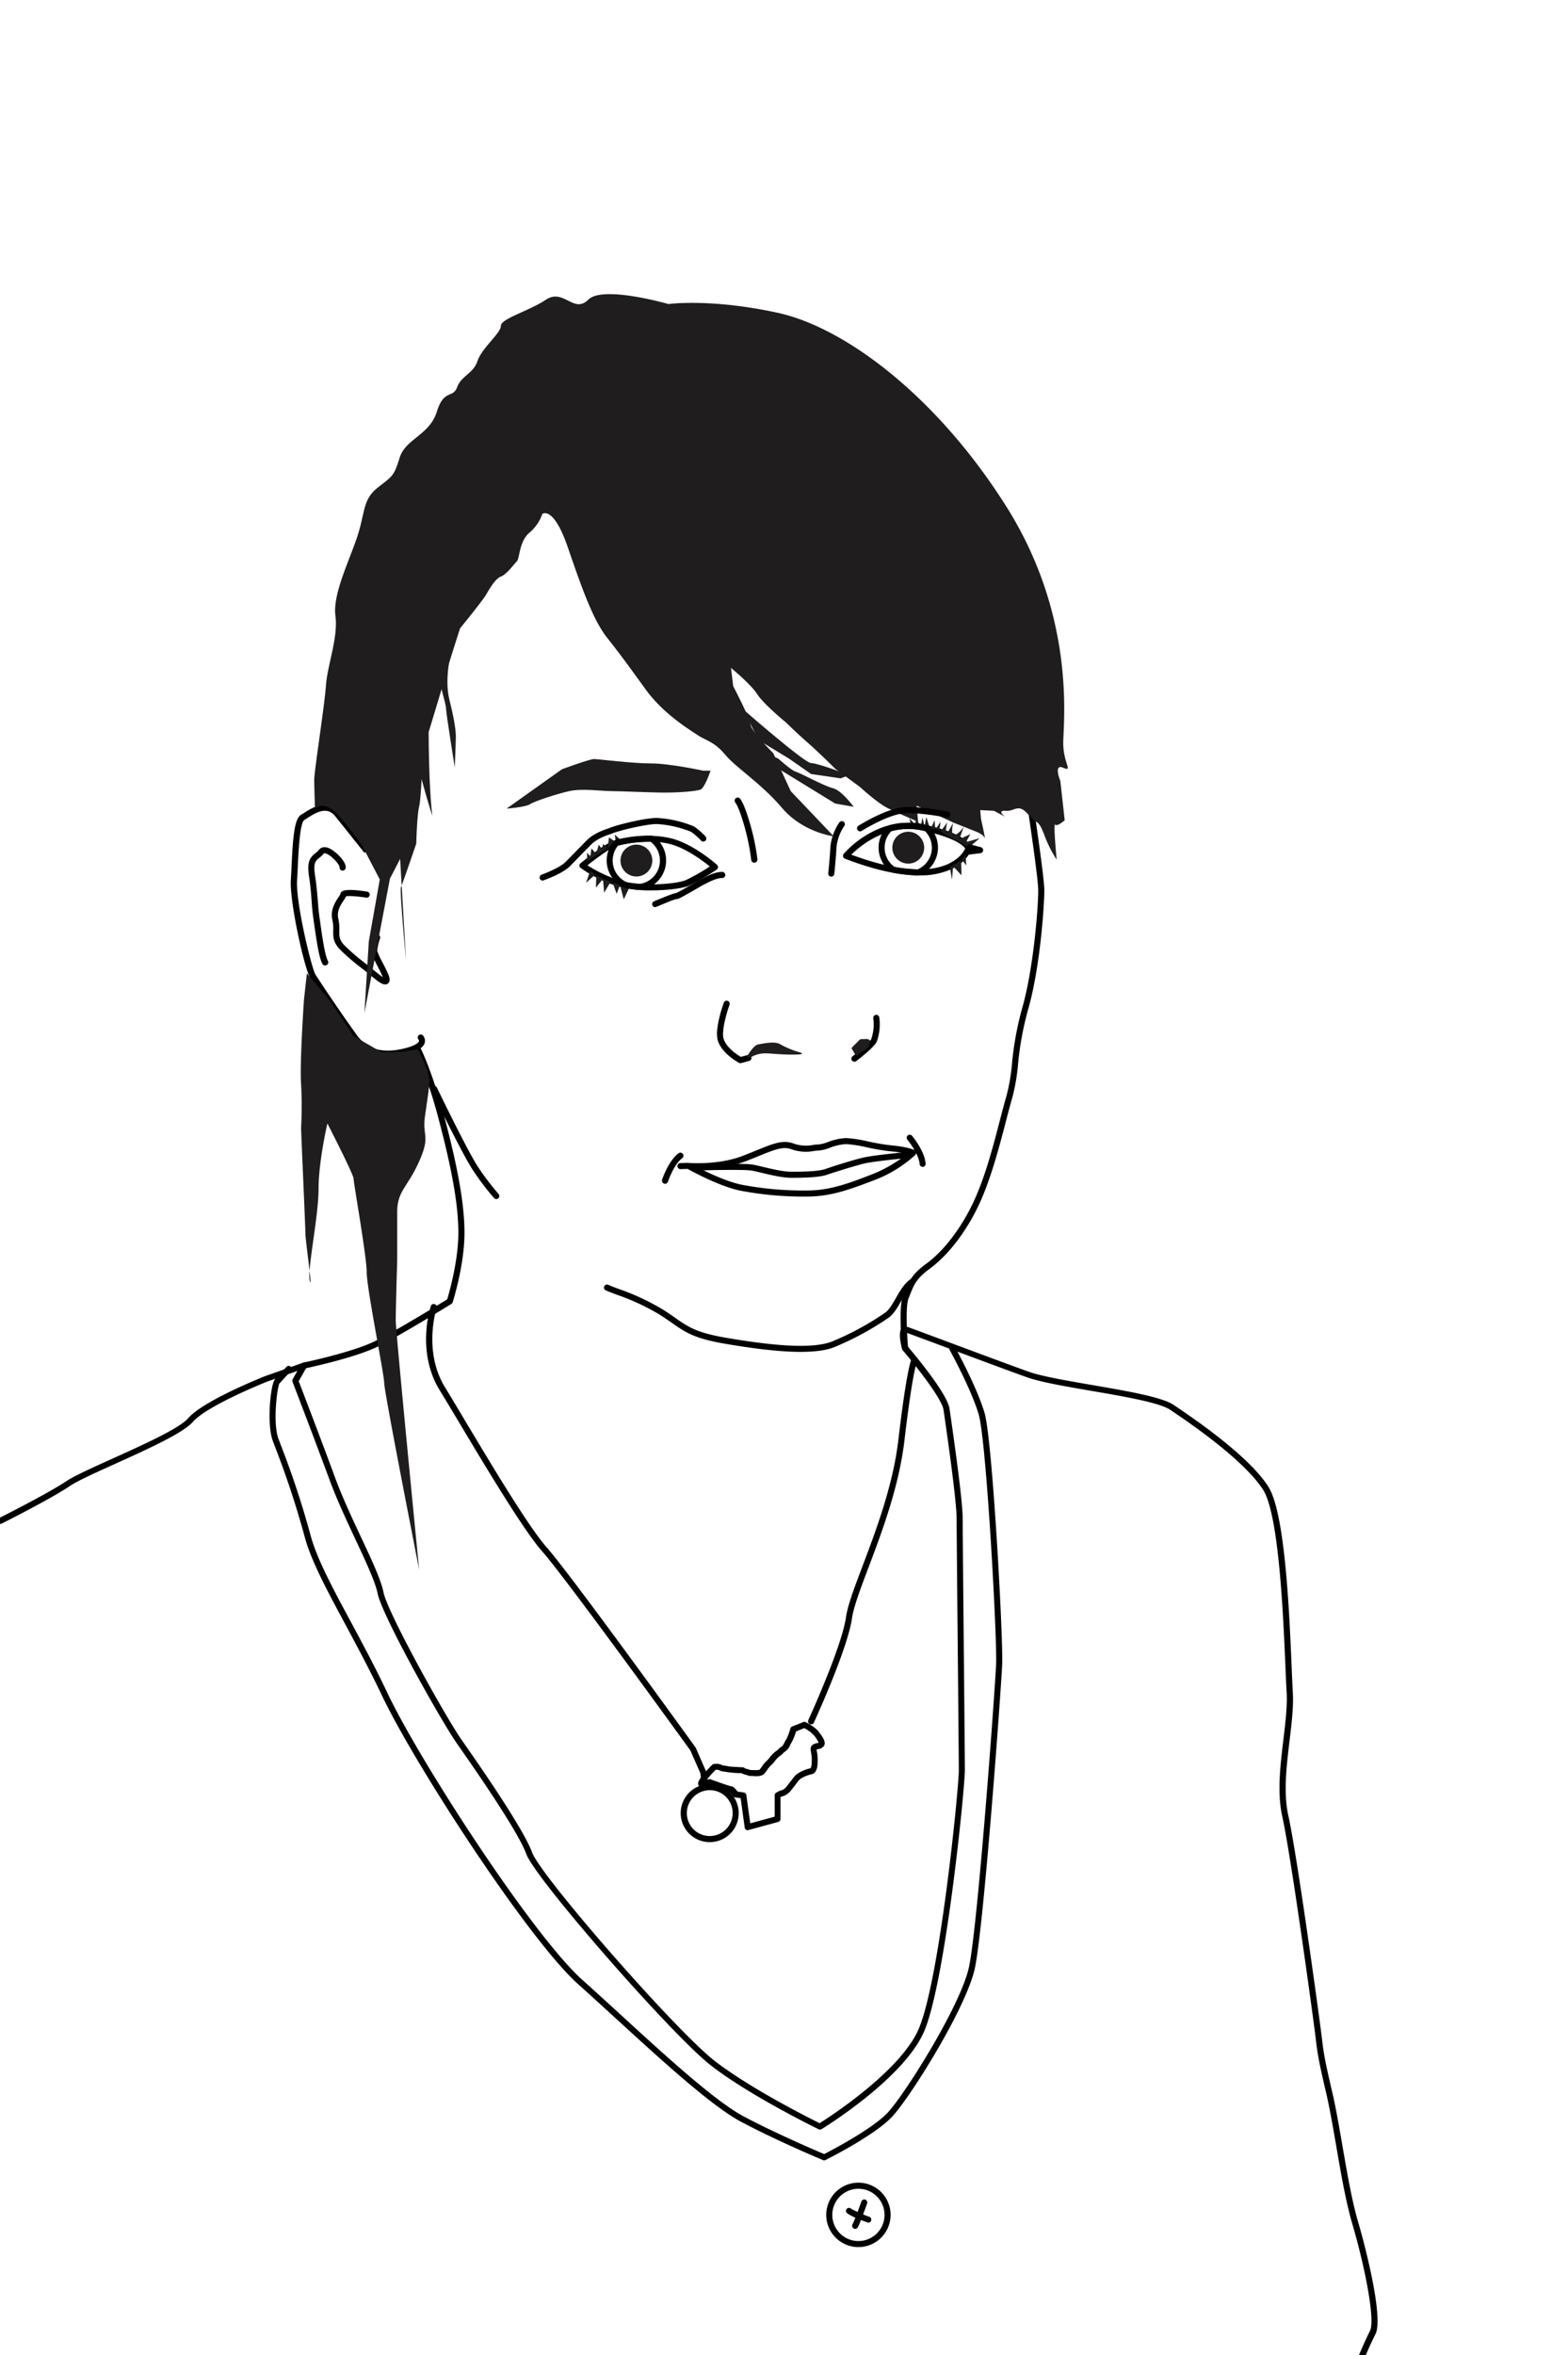 <svg id="Calque_1" data-name="Calque 1" xmlns="http://www.w3.org/2000/svg" viewBox="0 0 571 857"><path d="M495.91,858.54a1,1,0,0,1-.41-.08,1.11,1.11,0,0,1-.62-1.44s1.64-4.07,4-8.83c2-3.91-1.82-23.28-6.44-39-2.33-7.93-4.11-18.23-5.82-28.19-1.25-7.19-2.42-14-3.74-19.62-2.85-12.08-3.17-14.76-3.76-19.63l-.24-2c-.8-6.37-8.74-64.38-11.92-78.69-1.93-8.66-.75-18.51.39-28,.77-6.39,1.49-12.42,1.18-17.51-.14-2.11-.26-5.15-.43-9-.76-18-2.33-55.42-8.15-64.47-3.35-5.21-12-14.49-33.91-29.13-3.87-2.57-17.07-4.85-28.73-6.85-9.58-1.65-18.64-3.21-23.55-5-6.42-2.29-19.23-7.06-29.52-10.9-6.77-2.52-12.68-4.72-14.32-5.3a17.44,17.44,0,0,0,.65,5.08c2.11,2.47,14.42,17.1,15.21,22.65l.23,1.59c1.13,7.83,4.56,31.65,4.56,38.36,0,3.68.21,26.17.41,47.92.2,20.83.38,40.51.38,43.6,0,6.79-7.21,79.14-15.23,96s-35.85,34-37,34.69a1.14,1.14,0,0,1-1.06,0c-.24-.12-24.94-12.12-39.19-23.2s-63.94-67.92-67.21-76.9c-3.13-8.61-19.83-32.47-25.32-40.31-5.66-8.08-27.23-46.47-28.84-54.55-.84-4.2-4.37-11.75-8.11-19.74-3.18-6.81-6.8-14.54-9.35-21.48-5.51-14.94-13.45-35.59-13.53-35.8a1.13,1.13,0,0,1,.07-.95l1.71-3-10.72,3.78c-.19.07-22.06,8.72-27.39,14.81-3.57,4.08-16.8,10.05-28.47,15.32-7,3.16-13.62,6.15-16.32,8C18.25,545.58,1.32,554.06.6,554.42a1.1,1.1,0,0,1-1.48-.5,1.1,1.1,0,0,1,.49-1.48c.18-.09,17.53-8.78,24.55-13.46,2.86-1.9,9.24-4.79,16.64-8.13,10.89-4.92,24.46-11,27.71-14.76,5.68-6.5,27.36-15.06,28.28-15.42l13.57-4.79a1.11,1.11,0,0,1,1.22.33,1.12,1.12,0,0,1,.11,1.26l-2.92,5.12c1.24,3.22,8.31,21.66,13.34,35.33,2.53,6.86,6.12,14.54,9.29,21.31,4,8.47,7.38,15.78,8.27,20.24,1.48,7.39,22.53,45.22,28.47,53.7,5.54,7.92,22.37,32,25.6,40.84s52.3,64.87,66.49,75.91c12.9,10,34.54,20.86,38.25,22.69,3.87-2.45,28.53-18.43,35.68-33.43,7.9-16.6,15-88.29,15-95,0-3.08-.19-22.75-.38-43.58-.21-21.75-.42-44.25-.42-47.94,0-6.55-3.41-30.25-4.53-38l-.23-1.59c-.62-4.31-10.94-17.14-14.87-21.72a1.1,1.1,0,0,1-.23-.44c-.61-2.34-1.43-6.45,0-7.75a1.82,1.82,0,0,1,1.86-.35c1,.34,7.07,2.59,14.71,5.44,10.28,3.83,23.08,8.6,29.48,10.88,4.73,1.69,13.7,3.23,23.19,4.87,12.45,2.14,25.32,4.35,29.58,7.19,17.63,11.76,29.57,22,34.54,29.77,6.14,9.56,7.68,46,8.5,65.58.17,3.84.29,6.88.42,9,.34,5.29-.4,11.42-1.18,17.91-1.12,9.33-2.28,19-.43,27.28,3.19,14.38,11.16,72.51,11.95,78.89l.25,2c.6,5,.9,7.43,3.71,19.4,1.34,5.69,2.52,12.52,3.77,19.75,1.7,9.89,3.47,20.13,5.77,27.94,2.74,9.31,9.21,34.76,6.29,40.6-2.34,4.67-3.93,8.63-3.94,8.67A1.1,1.1,0,0,1,495.91,858.54Z"/><path d="M110.73,498a1.11,1.11,0,0,1-.23-2.19c.18,0,18-3.74,26.26-7.87,7.7-3.84,23.52-13.54,26.09-15.12.68-2.25,4.07-14,4.07-24.21,0-10-2.28-23-7.39-42.16-4.16-15.6-8.37-24.11-8.41-24.19a1.11,1.11,0,0,1,.5-1.49,1.1,1.1,0,0,1,1.48.5c.18.35,4.35,8.77,8.57,24.61,5.16,19.36,7.47,32.54,7.47,42.73,0,11.71-4.13,24.73-4.3,25.27a1.11,1.11,0,0,1-.47.61c-.18.11-18.18,11.22-26.62,15.43s-26.06,7.9-26.8,8.06Zm53.05-24.45h0Z"/><path d="M329.58,491.66a1.1,1.1,0,0,1-1.1-1c-.14-1.55-1.3-15.24.35-19.1.23-.54.44-1.07.65-1.59,1.26-3.19,2.44-6.21,7.68-10,6.92-5,13.73-14.19,18.2-24.48,3.81-8.76,6.54-19.28,8.74-27.73.83-3.21,1.62-6.25,2.36-8.75a69.65,69.65,0,0,0,2.08-12.11,115,115,0,0,1,3.75-20.25c4.07-14.25,5.79-36.3,5.79-42.67,0-5.68-6.15-45.32-6.22-45.72a1.12,1.12,0,0,1,.93-1.27,1.1,1.1,0,0,1,1.26.93c.26,1.64,6.25,40.21,6.25,46.06,0,5-1.41,27.63-5.88,43.28a113.1,113.1,0,0,0-3.68,19.89,71.43,71.43,0,0,1-2.16,12.48c-.73,2.47-1.51,5.49-2.34,8.69-2.22,8.52-5,19.13-8.85,28.05-4.62,10.64-11.7,20.13-18.93,25.39-4.71,3.42-5.74,6-6.92,9-.22.54-.43,1.09-.67,1.65-1.22,2.84-.55,14-.18,18a1.12,1.12,0,0,1-1,1.2Z"/><path d="M141.16,384.53a15.41,15.41,0,0,1-13.29-6.87c-2.51-3.51-9-12.64-14.89-21.8-2.08-3.21-7.59-27.82-7.07-35.69.1-1.55.19-3.31.27-5.14.49-10.25,1-17.07,3.45-18.55l1-.6c2.86-1.85,8.81-5.7,13.21-.2l10.61,13.26-1.73,1.39-10.61-13.27c-2.91-3.63-6.53-1.75-10.28.68l-1,.64c-1.63,1-2.11,11.24-2.38,16.75-.08,1.85-.17,3.62-.27,5.19-.54,8,5.29,32.14,6.72,34.34,5.9,9.11,12.33,18.22,14.83,21.71,2.35,3.3,6.61,7.45,16.38,5.4,5.65-1.19,6.38-2.6,6.47-2.88a.64.64,0,0,0-.15-.58,1.12,1.12,0,0,1,0-1.55,1.1,1.1,0,0,1,1.54,0,2.87,2.87,0,0,1,.68,2.75c-.58,1.95-3.24,3.39-8.14,4.43A26.5,26.5,0,0,1,141.16,384.53Z"/><path d="M184.48,294.25l20.16-14.33s10.08-3.71,11.67-3.71S230.1,277.8,237,277.8s19.1,2.65,19.1,2.65h2.65s-2.12,6.37-3.71,6.9-6.9,1.06-12.73,1.06-15.92-.53-19.63-.53-10.62-1.06-15.39,0-12.73,3.72-14.33,4.78S184.48,294.25,184.48,294.25Z" fill="#201d1e"/><path d="M237.29,324a42.9,42.9,0,0,1-12.84-1.67,47,47,0,0,1-13.07-6.55A1.09,1.09,0,0,1,211,315a1.07,1.07,0,0,1,.41-.87c.88-.72,8.74-7.05,12-8.15,2.75-.91,12.53-3.05,21.11-.88,8,2,16.24,9.29,16.58,9.6a1.09,1.09,0,0,1,.37.9,1.14,1.14,0,0,1-.49.84,86.17,86.17,0,0,1-10.26,5.93C248.53,323.25,243.11,324,237.29,324Zm-23.38-9.15a49,49,0,0,0,11.24,5.38c7.62,2.54,21,1.59,24.68,0a73.84,73.84,0,0,0,8.66-4.93c-2.48-2-8.68-6.69-14.53-8.17-7.47-1.88-16.61-.24-19.87.84C222,308.74,216.77,312.63,213.91,314.88Z"/><path d="M334.75,318.54c-6.5,0-15.28-1.54-27.05-6.08a1.11,1.11,0,0,1-.68-.75,1.14,1.14,0,0,1,.23-1c.49-.59,12.3-14.38,29.2-10.67,16.48,3.61,17.32,8,17.32,8.8a1,1,0,0,1-.06.35c-.06.18-1.51,4.37-7.28,7.09A27.23,27.23,0,0,1,334.75,318.54ZM310,311c19.48,7.24,30,5.85,35.35,3.35,4.22-1.95,5.73-4.71,6.12-5.57-.31-.58-2.44-3.68-15.53-6.55C323.19,299.41,313.25,307.81,310,311Z"/><path d="M293.77,435.42a122.39,122.39,0,0,1-24.09-2.14c-7.6-1.52-17.78-7.09-19.26-7.92l-.19,0-2.39.07a1.09,1.09,0,0,1-1.14-1.08,1.11,1.11,0,0,1,1.08-1.13l2.45-.07h.14c.11,0,11,1,20.19-2.58,1.76-.69,3.33-1.32,4.74-1.9,6.34-2.58,9.83-4,13.69-2.55a13.53,13.53,0,0,0,7.1.52,15.62,15.62,0,0,1,2.06-.19,13.73,13.73,0,0,0,3.3-.86,21.31,21.31,0,0,1,6.65-1.46,46.27,46.27,0,0,1,7.94,1.21,80.45,80.45,0,0,0,8.6,1.45c6,.54,8.26,1.65,8.36,1.7a1.1,1.1,0,0,1,.59.81,1.07,1.07,0,0,1-.31,1,46.72,46.72,0,0,1-15.23,9.27C308.87,433.08,302.22,435.42,293.77,435.42Zm-38.36-9.94c3.92,1.95,9.94,4.68,14.7,5.63a120.38,120.38,0,0,0,23.66,2.1c8.06,0,14.53-2.28,23.47-5.76a48.87,48.87,0,0,0,13.08-7.54,36.89,36.89,0,0,0-5.88-.94,83.58,83.58,0,0,1-8.84-1.48,45.3,45.3,0,0,0-7.5-1.17,19.75,19.75,0,0,0-5.94,1.35,14.36,14.36,0,0,1-4,1,14.86,14.86,0,0,0-1.77.17,15.74,15.74,0,0,1-8.17-.63c-3-1.15-6.06.08-12.07,2.52q-2.13.87-4.78,1.91A48.29,48.29,0,0,1,255.41,425.48Z"/><path d="M295.36,627.48a1,1,0,0,1-.46-.1,1.09,1.09,0,0,1-.54-1.46c.12-.27,12.15-26.51,13.7-37.37.62-4.34,3-10.68,6.05-18.71,4.94-13.06,11.09-29.32,13.05-46,2.37-20.17,4.13-28.57,5-29.71a1.1,1.1,0,0,1,1.82,1.24c-.12.26-1.69,3.91-4.61,28.73-2,16.94-8.2,33.34-13.18,46.51-2.87,7.59-5.34,14.14-5.93,18.24-1.59,11.18-13.38,36.89-13.88,38A1.1,1.1,0,0,1,295.36,627.48Z"/><path d="M269.63,386.88a1.18,1.18,0,0,1-.52-.13c-.25-.14-6.23-3.34-7.7-8.08-1.27-4.08,1.79-12.73,2.14-13.7a1.11,1.11,0,1,1,2.08.75c-.89,2.45-3,9.43-2.11,12.29,1,3.27,5,5.84,6.26,6.57l2.48-.67a1.1,1.1,0,1,1,.58,2.13l-2.92.8A1.35,1.35,0,0,1,269.63,386.88Z"/><path d="M197.61,320.43a1.11,1.11,0,0,1-.38-2.15c1.78-.64,6.8-2.71,8.61-4.52,1.16-1.16,2.44-2.47,3.76-3.82s2.84-2.9,4.2-4.27c2.64-2.64,7.08-4,7.82-4.23,2.49-1.17,13.59-3.92,17.8-3.79a41.21,41.21,0,0,1,13.1,3,.65.65,0,0,1,.22.11,22.88,22.88,0,0,1,4.2,3.65,1.1,1.1,0,0,1-.12,1.56,1.12,1.12,0,0,1-1.56-.12,21.2,21.2,0,0,0-3.66-3.19,39,39,0,0,0-12.25-2.79c-3.83-.13-14.81,2.58-16.84,3.59l-.2.08c-.05,0-4.53,1.28-6.94,3.69-1.36,1.37-2.8,2.83-4.19,4.26s-2.61,2.67-3.77,3.84c-2.53,2.53-9.15,4.93-9.43,5A1.21,1.21,0,0,1,197.61,320.43Z"/><path d="M140.18,358.21c-1.16,0-2.62-1.15-5.17-3.25l-.84-.7c-.78-.64-1.6-1.28-2.45-1.94A77.82,77.82,0,0,1,124,345.7c-2.73-2.73-2.69-4.84-2.65-7.07a14.48,14.48,0,0,0-.3-3.8c-.88-3.72,1.06-6.62,2.22-8.35a7.73,7.73,0,0,0,.69-1.15c.15-.76.47-2.37,9.75-.87a1.1,1.1,0,0,1-.35,2.18c-2.86-.45-6.32-.74-7.35-.48a9.24,9.24,0,0,1-.9,1.55c-1.08,1.62-2.56,3.83-1.91,6.61a15.93,15.93,0,0,1,.36,4.35c0,2.05-.06,3.4,2,5.46a75.73,75.73,0,0,0,7.51,6.44c.86.68,1.7,1.33,2.49,2l.85.7c.94.78,2.12,1.75,3,2.31-.45-1.14-1.41-3-2.05-4.24-1.42-2.77-2.23-4.38-2.23-5.34a21.74,21.74,0,0,1,1.12-5.13,1.11,1.11,0,1,1,2.1.7,20,20,0,0,0-1,4.43,26.57,26.57,0,0,0,2,4.32c1.88,3.66,2.69,5.37,2.51,6.47a1.62,1.62,0,0,1-1,1.34A1.66,1.66,0,0,1,140.18,358.21Zm-14-32.44Z"/><path d="M118.42,351.33a1.13,1.13,0,0,1-1-.57c-1.21-2.18-2.07-7.83-3.09-15l-.22-1.57c-.37-2.58-.51-4.56-.66-6.67-.17-2.45-.36-5-.93-8.71-.82-5.36.46-6.84,2.35-8.36a7,7,0,0,0,1.32-1.24c.42-.53,1.66-1.63,4.15-.3,2.28,1.22,6.16,5.09,5.47,7.17a1.11,1.11,0,0,1-2.13-.6c-.15-1-3-4.31-5.1-4.92-.34-.1-.55-.1-.64,0a9.91,9.91,0,0,1-1.68,1.61c-1.3,1-2.24,1.79-1.55,6.3.58,3.8.77,6.38,1,8.89.15,2.06.29,4,.64,6.5l.23,1.58c.72,5.16,1.72,12.23,2.83,14.23a1.1,1.1,0,0,1-.43,1.5A1.17,1.17,0,0,1,118.42,351.33Z"/><path d="M291.54,491.93c-8.72,0-19.15-1.54-27.4-2.94-11.34-1.92-14.58-4.18-19.47-7.61-1.29-.9-2.63-1.84-4.28-2.89a82.6,82.6,0,0,0-15.8-7.37c-1.6-.6-3-1.12-4-1.58a1.1,1.1,0,0,1-.54-1.47,1.11,1.11,0,0,1,1.47-.54c.91.43,2.26.93,3.82,1.51a85.83,85.83,0,0,1,16.2,7.58c1.7,1.08,3.12,2.07,4.37,2.95,4.65,3.25,7.72,5.4,18.57,7.24,12.53,2.13,30.14,4.59,38.41,1.39a103.75,103.75,0,0,0,19.4-10.49c1.45-1,2.66-3.11,3.94-5.34,1.51-2.63,3.07-5.35,5.36-6.88a1.11,1.11,0,1,1,1.23,1.85c-1.86,1.23-3.29,3.72-4.67,6.13s-2.74,4.77-4.6,6.06a106.74,106.74,0,0,1-19.86,10.73C300.61,491.47,296.33,491.93,291.54,491.93Z"/><path d="M288.2,428.59c-3.2,0-7.39-1-10.75-1.8-1.41-.34-2.63-.63-3.57-.8-2.51-.46-13.25-.25-18.57-.08a1.11,1.11,0,0,1-.07-2.22c.63,0,15.67-.49,19,.12,1,.18,2.26.48,3.7.83,3.25.77,7.29,1.74,10.23,1.74s9.58,0,12.46-1c2.72-1,10.18-3.3,13.54-4.11s13.49-1.8,14.6-1.91l2.31-.58a1.11,1.11,0,0,1,.53,2.15l-2.39.6-.16,0c-.11,0-11.2,1.1-14.37,1.87s-10.63,3.09-13.32,4C298.54,428.45,293.12,428.59,288.2,428.59Z"/><path d="M311.15,386.35a1.14,1.14,0,0,1-.89-.44,1.1,1.1,0,0,1,.22-1.55c3-2.27,6.45-5.3,6.79-6.26a16.24,16.24,0,0,0,.75-7.51,1.1,1.1,0,1,1,2.17-.41,18.51,18.51,0,0,1-.84,8.67c-.72,2-6,6.07-7.54,7.27A1.1,1.1,0,0,1,311.15,386.35Z"/><path d="M302.72,319h-.11a1.12,1.12,0,0,1-1-1.22c0-.05.6-5.59.79-9.68a19.08,19.08,0,0,1,3.19-8.74,1.11,1.11,0,1,1,1.81,1.27,17,17,0,0,0-2.78,7.57c-.2,4.17-.8,9.76-.81,9.82A1.11,1.11,0,0,1,302.72,319Z"/><path d="M147.87,349.69S145.48,324,146,322.9,151.58,307,151.58,307s.27-10.34,1.06-13.53S154,273,154,273l-.8-11.68,2.92,5s6.37-20.95,6.63-22.28,4.78-15.38,4.78-15.38,8-9.82,9.28-11.94,3.45-6.1,5.57-6.9,4.78-4.51,5.84-5.57.8-7.16,4.51-10.35a15.83,15.83,0,0,0,4.77-6.89s4-3.19,9.29,12.2,9.28,26.53,14.32,32.89,7.7,10.08,14.06,18.84S250.8,265.33,254,267.46s6.1,2.38,10.08,7.16,13,10.34,20.69,19.36,18.84,10.35,18.84,10.35l-15.66-16.45-6.36-13.79s-8-8-8.23-10.35S267,249.68,267,249.68l-.8-6.63s7.16,5.84,9.55,9.55S286.34,263,286.34,263s3.45,3.44,7.7,7.16,10.08,9.55,10.08,9.55l9,6.63s6.36,5.84,10.08,7.69,11.14,5,11.14,5l-.53-5.83,5.3,2.39,8,3.71,8,3.18s2.92,1.06,3.45,2.39-1.33-6.9-1.33-6.9l-.26-3.18,5,.26,4,2.13s-3.19-2.39.26-2.13,4.51-2.91,8.22,1.33,3.45,1.33,5.84,7.43a44.08,44.08,0,0,0,4.51,9s-1.33-13.53-.53-12.73,3.45-1.6,3.45-1.6l-1.59-14.32s-2.66-6.37,1.06-4.78,0-1.59,0-9,4.77-45.62-20.69-86-58.9-65.25-83.3-70.56-39.79-3.18-39.79-3.18-23.88-6.9-29.18-1.6-9-4.24-15.39,0-16.45,6.9-16.45,9.55-6.89,8-8.49,12.74-5.83,5.3-7.42,9.55-4.78.53-7.43,9-11.41,9.81-13.53,16.71-2.65,6.63-8,10.88-4.51,8.49-7.16,17S121.07,216,122.14,224s-2.92,18-3.45,25.47-4.25,31-4.25,34.22.27,10.61.27,10.61,3.18-3.45,8.22,2.12a120.21,120.21,0,0,1,9,11.41l6.37,12.2-4,22.55-1.59,26L142,319.72l3.71-7.17Z" fill="#201d1e"/><path d="M152.64,571.2s-6.83-34.74-10.49-54.57c-1.33-7.24-2.24-12.49-2.24-13.34,0-3.18-6.37-34.49-6.37-40.32s-4.77-32.37-4.77-34-9.55-20.16-9.55-20.16S116,422.64,116,432.72s-4.24,29.72-3.18,33.43-1.59-14.86-1.59-17-1.59-37.14-1.59-38.73a145.16,145.16,0,0,0,0-15.92c-.53-7.95,1.06-30.77,1.06-30.77l1.06-9.55,8.49,10.08L128.77,377l10.08,5.83h7.43l5.83-1.06s4.78,8.49,4.25,12.73-.53,4.25-1.6,11.68,2.13,6.89-2.12,16.44-8,10.62-8,18.57v17.51s-.53,17.51-.53,21.75S152.64,571.2,152.64,571.2Z" fill="#201d1e"/><path d="M270.69,258.17s22.28,19.5,24.67,19.5,13.93,4.38,13.93,4.38l-3.18,1.19-10.75-1.59-8-5.57-11.14-6.77Z" fill="#201d1e"/><path d="M281.43,278.47l22.69,13.92,6.76,1.2s-4.38-6-7.56-6.77-11.94-5.57-13.53-6-6.37-4.77-6.37-4.77l-6.36-2.79Z" fill="#201d1e"/><path d="M168.82,220.37c-1.19.4-4.37,16.31-4.37,16.31s-2.79,9.95-.8,17.91S166,266.13,166,268.12s-.4,11.14-.4,11.14-3.18-19.89-3.18-21.49S160.07,249,160.07,247s.4-10.74.4-10.74Z" fill="#201d1e"/><path d="M258.55,670.33A10.56,10.56,0,1,1,269,659.77,10.52,10.52,0,0,1,258.55,670.33Zm0-18.9a8.34,8.34,0,1,0,8.25,8.34A8.3,8.3,0,0,0,258.55,651.43Z"/><path d="M256.56,649.44a1.12,1.12,0,0,1-1.09-1l-.44-3.23L251.42,637c-2-2.8-45.77-63.27-54-72.5-6.65-7.49-20.18-30.08-30.05-46.58-2.84-4.75-5.3-8.85-7.2-11.94-8.66-14.07-3.52-30-3.29-30.64a1.11,1.11,0,1,1,2.1.7c-.05.15-5,15.61,3.07,28.78,1.91,3.1,4.37,7.21,7.22,12,9.83,16.42,23.29,38.91,29.81,46.24,8.43,9.48,52.32,70.19,54.18,72.77a.82.82,0,0,1,.12.2l3.71,8.49a1.14,1.14,0,0,1,.09.3l.46,3.38a1.12,1.12,0,0,1-.94,1.25Z"/><path d="M272.28,666a1.14,1.14,0,0,1-.61-.18,1.12,1.12,0,0,1-.48-.78l-1.48-10.71-2-.28a1.08,1.08,0,0,1-.76-.48,7.83,7.83,0,0,0-1.1-1.32,68.51,68.51,0,0,1-7.46-2.47c-1.57.77-2.73.94-3.45.51a1.49,1.49,0,0,1-.72-1.31c0-1.1,1.72-3.37,5.1-6.75a1.12,1.12,0,0,1,.65-.32s.41-.05.92-.06a3.61,3.61,0,0,1,2,.44,4.78,4.78,0,0,0,1.19.24,7.55,7.55,0,0,1,1.13.22c.4.1,3.05.26,5.27.35a1.07,1.07,0,0,1,.73.32h0a2.6,2.6,0,0,0,.83.29,5.19,5.19,0,0,1,1,.32.5.5,0,0,0,.33.06l.65,0c1.93.13,2.51-.05,2.66-.21.26-.32.53-.7.81-1.09a8.93,8.93,0,0,1,1.83-2.13c.14-.11.59-.66.93-1.06a11,11,0,0,1,2.3-2.35,4.34,4.34,0,0,0,.95-.8,5,5,0,0,1,1.31-1,6,6,0,0,0,.85-1.37,9.56,9.56,0,0,1,.75-1.29,21.85,21.85,0,0,0,1.41-3.82,1.14,1.14,0,0,1,.65-.72l4-1.59a1.11,1.11,0,0,1,.91,0c.35.17,3.45,1.76,4.77,3.51,1.48,2,2.88,3.85,1.79,5.3a3.13,3.13,0,0,1-2,1l-.57.15a5.47,5.47,0,0,0,.12.84,15.21,15.21,0,0,1,.27,3.12c0,1.5,0,4.61-2.28,5.06-1.17.24-3.83,1.2-4.71,2.37-1.2,1.6-2.8,3.61-2.8,3.61a6.21,6.21,0,0,1-2.84,2,3.77,3.77,0,0,0-.9.33v7.94a1.1,1.1,0,0,1-.81,1.07l-10.95,3A.92.92,0,0,1,272.28,666Zm-3.74-14.07,2.31.33a1.1,1.1,0,0,1,.94.94l1.42,10.29,8.91-2.43V653.3a1.09,1.09,0,0,1,.44-.88,5.91,5.91,0,0,1,2.24-1,4.33,4.33,0,0,0,1.56-1.22h0s1.57-2,2.74-3.53c1.44-1.92,4.93-3,6-3.21,0,0,.51-.13.51-2.89a12.89,12.89,0,0,0-.24-2.72,7.57,7.57,0,0,1-.16-1.46c0-1.57,1.56-1.92,2.31-2.09a6.06,6.06,0,0,0,.61-.16,12.78,12.78,0,0,0-1.7-2.65,12.93,12.93,0,0,0-3.56-2.64l-3,1.21a18.32,18.32,0,0,1-1.61,4,7.3,7.3,0,0,0-.55,1,5,5,0,0,1-1.83,2.33,3.14,3.14,0,0,0-.73.61,6.62,6.62,0,0,1-1.39,1.14,11.4,11.4,0,0,0-1.72,1.85,8.33,8.33,0,0,1-1.41,1.51,10.85,10.85,0,0,0-1.27,1.58c-.3.41-.6.83-.87,1.17-1,1.27-3.13,1.13-4.53,1l-.51,0a2.58,2.58,0,0,1-1.22-.24,3.06,3.06,0,0,0-.59-.18,4.53,4.53,0,0,1-1.56-.59,40.33,40.33,0,0,1-5.54-.44,5.5,5.5,0,0,0-.73-.12,5.16,5.16,0,0,1-2.12-.6,2.08,2.08,0,0,0-.7-.07l-.37,0a48,48,0,0,0-3.42,3.81c.21-.09.41-.19.6-.29a1.09,1.09,0,0,1,.9-.06c3.25,1.17,6.94,2.44,7.48,2.52C266.39,650,267.19,650,268.54,651.88Z"/><path d="M180.76,436.35a1.08,1.08,0,0,1-.82-.37,94.59,94.59,0,0,1-7.66-10.07c-4-6-14.74-28.24-15.2-29.18a1.11,1.11,0,0,1,2-1c.11.23,11.15,23.08,15,28.91a95.51,95.51,0,0,0,7.46,9.82,1.11,1.11,0,0,1-.08,1.57A1.09,1.09,0,0,1,180.76,436.35Z"/><path d="M215,316.67l-1.59,4.57,3.78-3.38L217,323l2.59-3.18.4,5,2.78-4.57,1.79,5,1.2-3.18,1.39,5.17,2-4.18S217,319.65,215,316.67Z" fill="#201d1e"/><polygon points="213.79 313.35 213.79 310.3 214.98 311.63 215.38 308.71 217.1 310.7 218.03 307.38 219.23 308.97 219.63 307.12 221.35 308.57 221.75 304.73 224.27 306.45 223.87 303.67 225.99 305.66 213.79 313.35" fill="#201d1e"/><path d="M352.93,308.31l3.84-3.32-5,1.46,1.6-2.92-4,1.86,1.59-4.64s-1.33,2.39-3.19,3.05-.66-4.51-.66-4.51S345.37,303,344.7,303s.27-3.84.27-3.84a24,24,0,0,1-2.52,3.31C342.05,302.61,352.93,308.31,352.93,308.31Z" fill="#201d1e"/><path d="M351.6,310.56l.27,4.38L350,312.42l.13,6.1-3.05-3.31-.4,4.9-.79-4.64S351.2,313,351.6,310.56Z" fill="#201d1e"/><path d="M342.12,301.94l.4-2.92-1.93,2.92-.26-3.51s-1.26,3.11-1.53,3.05-1.46-4.18-1.46-4.18l-.66,3.51s-.8-3.64-.8-3.31-.59,3.25-.59,3.25l-1.73-3-.26,2.33-2.13-2.33.6,2.66Z" fill="#201d1e"/><path d="M272.28,384.05s2.12-3.72,3.85-4,6.1-1.33,8.09,0a32.78,32.78,0,0,0,6.23,2.65s4.51,1.06-1.59,1.06-9.15-.66-11.27-.4a10.38,10.38,0,0,0-4.11,1.33c-.67.4-1.73-.27-1.73-.27Z" fill="#201d1e"/><path d="M310.08,381.39c.34-.33,1.26-1.39,2-2.05s.93-1.2,1.46-1.2,1.86-.06,2.06-.06,1.59.2,1.19,1.19-.2,1.33-1.12,2.32-3.65,2-3.92,2.72" fill="#201d1e"/><path d="M336,424.61a1.1,1.1,0,0,1-1.1-1c-.36-4-4.48-8.89-4.52-8.94a1.11,1.11,0,0,1,1.69-1.43c.19.22,4.61,5.49,5,10.17a1.11,1.11,0,0,1-1,1.2Z"/><path d="M242.17,430.76a1,1,0,0,1-.34-.06,1.12,1.12,0,0,1-.72-1.39c.09-.28,2.23-6.82,6-9.65a1.11,1.11,0,0,1,1.34,1.77c-3.18,2.41-5.18,8.5-5.2,8.56A1.1,1.1,0,0,1,242.17,430.76Z"/><path d="M313.14,302.52a1.11,1.11,0,0,1-.6-2c.43-.27,10.41-6.53,17-6.81,6.43-.26,15.28,1.54,15.65,1.62a1.1,1.1,0,0,1,.86,1.3,1.11,1.11,0,0,1-1.3.87c-.09,0-9-1.82-15.12-1.57-6,.25-15.8,6.4-15.9,6.46A1.18,1.18,0,0,1,313.14,302.52Z"/><path d="M274.67,313.93a1.11,1.11,0,0,1-1.1-1A81,81,0,0,0,271,300.39c-1.94-6.79-3.14-8.25-3.2-8.31a1.13,1.13,0,0,1,.08-1.55,1.09,1.09,0,0,1,1.52,0c.26.25,1.64,1.9,3.73,9.23a80.13,80.13,0,0,1,2.69,12.93,1.1,1.1,0,0,1-1,1.21Z"/><path d="M158.48,252.34c-.53.79-2.39-7.7-2.39,12.2s1.06,30.5,1.33,32.1-4.78-15.65-4.78-16.72-5.3-20.95-5.3-20.95Z" fill="#201d1e"/><path d="M312.6,817.69A11.72,11.72,0,1,1,324.32,806,11.73,11.73,0,0,1,312.6,817.69Zm0-21.22a9.51,9.51,0,1,0,9.51,9.5A9.51,9.51,0,0,0,312.6,796.47Z"/><path d="M311.41,811.06a1.12,1.12,0,0,1-.94-1.7c.42-.66,2.13-5.23,3.22-8.27a1.1,1.1,0,1,1,2.08.74c-.45,1.26-2.73,7.6-3.42,8.71A1.12,1.12,0,0,1,311.41,811.06Z"/><path d="M316.19,808.8c-.07,0-7.63-2.59-8.08-3.94a1.11,1.11,0,0,1,1.87-1.09,56,56,0,0,0,6.37,2.83,1.11,1.11,0,0,1,.94,1.1A1.1,1.1,0,0,1,316.19,808.8Zm-6-4.64Zm0,0Z"/><path d="M300.14,786.12a1.26,1.26,0,0,1-.43-.08c-.16-.07-16.51-6.87-29.93-14-10.63-5.63-29.3-22.71-45.77-37.78-4.76-4.35-9.25-8.47-13.35-12.12-18.19-16.21-59.57-79.95-71.49-105-4.41-9.28-9.14-18.09-13.32-25.86-6.85-12.73-12.76-23.72-15-32.44a325.45,325.45,0,0,0-10.8-32.63l-.7-1.87c-2.25-6-.89-20.06.68-22.33a1.78,1.78,0,0,1,.49-.47l3.82-4.2a1.11,1.11,0,0,1,1.64,1.49l-4,4.38a1.24,1.24,0,0,1-.22.18c-.91,1.86-2.44,14.64-.36,20.17l.7,1.87A325.93,325.93,0,0,1,113,558.32c2.18,8.46,8,19.34,14.81,31.94,4.19,7.8,8.94,16.63,13.37,26,11.85,24.91,52.94,88.23,71,104.3,4.1,3.66,8.6,7.78,13.37,12.14,16.37,15,34.93,32,45.3,37.45,12.06,6.38,26.51,12.52,29.28,13.69,2.77-1.42,17.52-9.12,23.12-15.06,6.18-6.57,26.44-38.73,29.57-52.81,3.22-14.49,9.54-101.43,9.92-110.42.4-9.7-3.55-81.25-6.32-90.77-2.72-9.32-10.57-23.5-10.65-23.65a1.1,1.1,0,0,1,1.93-1.07c.33.59,8,14.54,10.84,24.1s6.82,81.72,6.41,91.48c-.38,9-6.73,96.23-10,110.81s-23.65,47-30.12,53.84S301.35,785.64,300.63,786A1,1,0,0,1,300.14,786.12Zm-199-282.52Z"/><path d="M238.59,330.11a1.11,1.11,0,0,1-.43-2.13c4.45-1.88,7.14-2.89,8-3,.69-.21,3.88-2.06,5.8-3.17,1.36-.79,2.55-1.48,3.13-1.77l.68-.35c1.85-1,4.66-2.42,7.24-2.42a1.11,1.11,0,0,1,0,2.22c-2,0-4.66,1.36-6.22,2.17l-.71.36c-.52.26-1.73,1-3,1.71-4.9,2.84-6.1,3.45-6.77,3.45S242.14,328.7,239,330A1.07,1.07,0,0,1,238.59,330.11Zm7.7-5.13h0Z"/><path d="M352.66,311a2,2,0,0,1,.55-3.77l4,1.06a1.11,1.11,0,0,1-.15,2.17l-4.24.53Z"/><path d="M233,323.87H233a42.54,42.54,0,0,1-5-.64.65.65,0,0,1-.21-.06A10.79,10.79,0,0,1,223.61,306a1.16,1.16,0,0,1,.53-.34,47.79,47.79,0,0,1,13.26-1.56,1.2,1.2,0,0,1,.61.2,10.8,10.8,0,0,1-4.83,19.52Zm-4.61-2.79a39.82,39.82,0,0,0,4.57.57,8.59,8.59,0,0,0,4-15.31,46.08,46.08,0,0,0-11.92,1.4,8.58,8.58,0,0,0,3.35,13.34Z"/><circle cx="231.75" cy="313.15" r="5.8" fill="#201d1e"/><path d="M334.41,318.55h0a53.51,53.51,0,0,1-9.3-1,1.12,1.12,0,0,1-.42-.18,10.8,10.8,0,0,1-1.38-16.78,1.09,1.09,0,0,1,.48-.27,26.52,26.52,0,0,1,12.67-.31l1.18.27a1.13,1.13,0,0,1,.52.27,10.8,10.8,0,0,1-3.32,17.88A1,1,0,0,1,334.41,318.55Zm-8.67-3.1a51.19,51.19,0,0,0,8.45.89,8.58,8.58,0,0,0,2.65-13.93l-.86-.2a24.35,24.35,0,0,0-11.35.22,8.48,8.48,0,0,0-2.49,6A8.57,8.57,0,0,0,325.74,315.45Z"/><circle cx="330.75" cy="308.46" r="5.8" fill="#201d1e"/></svg>
